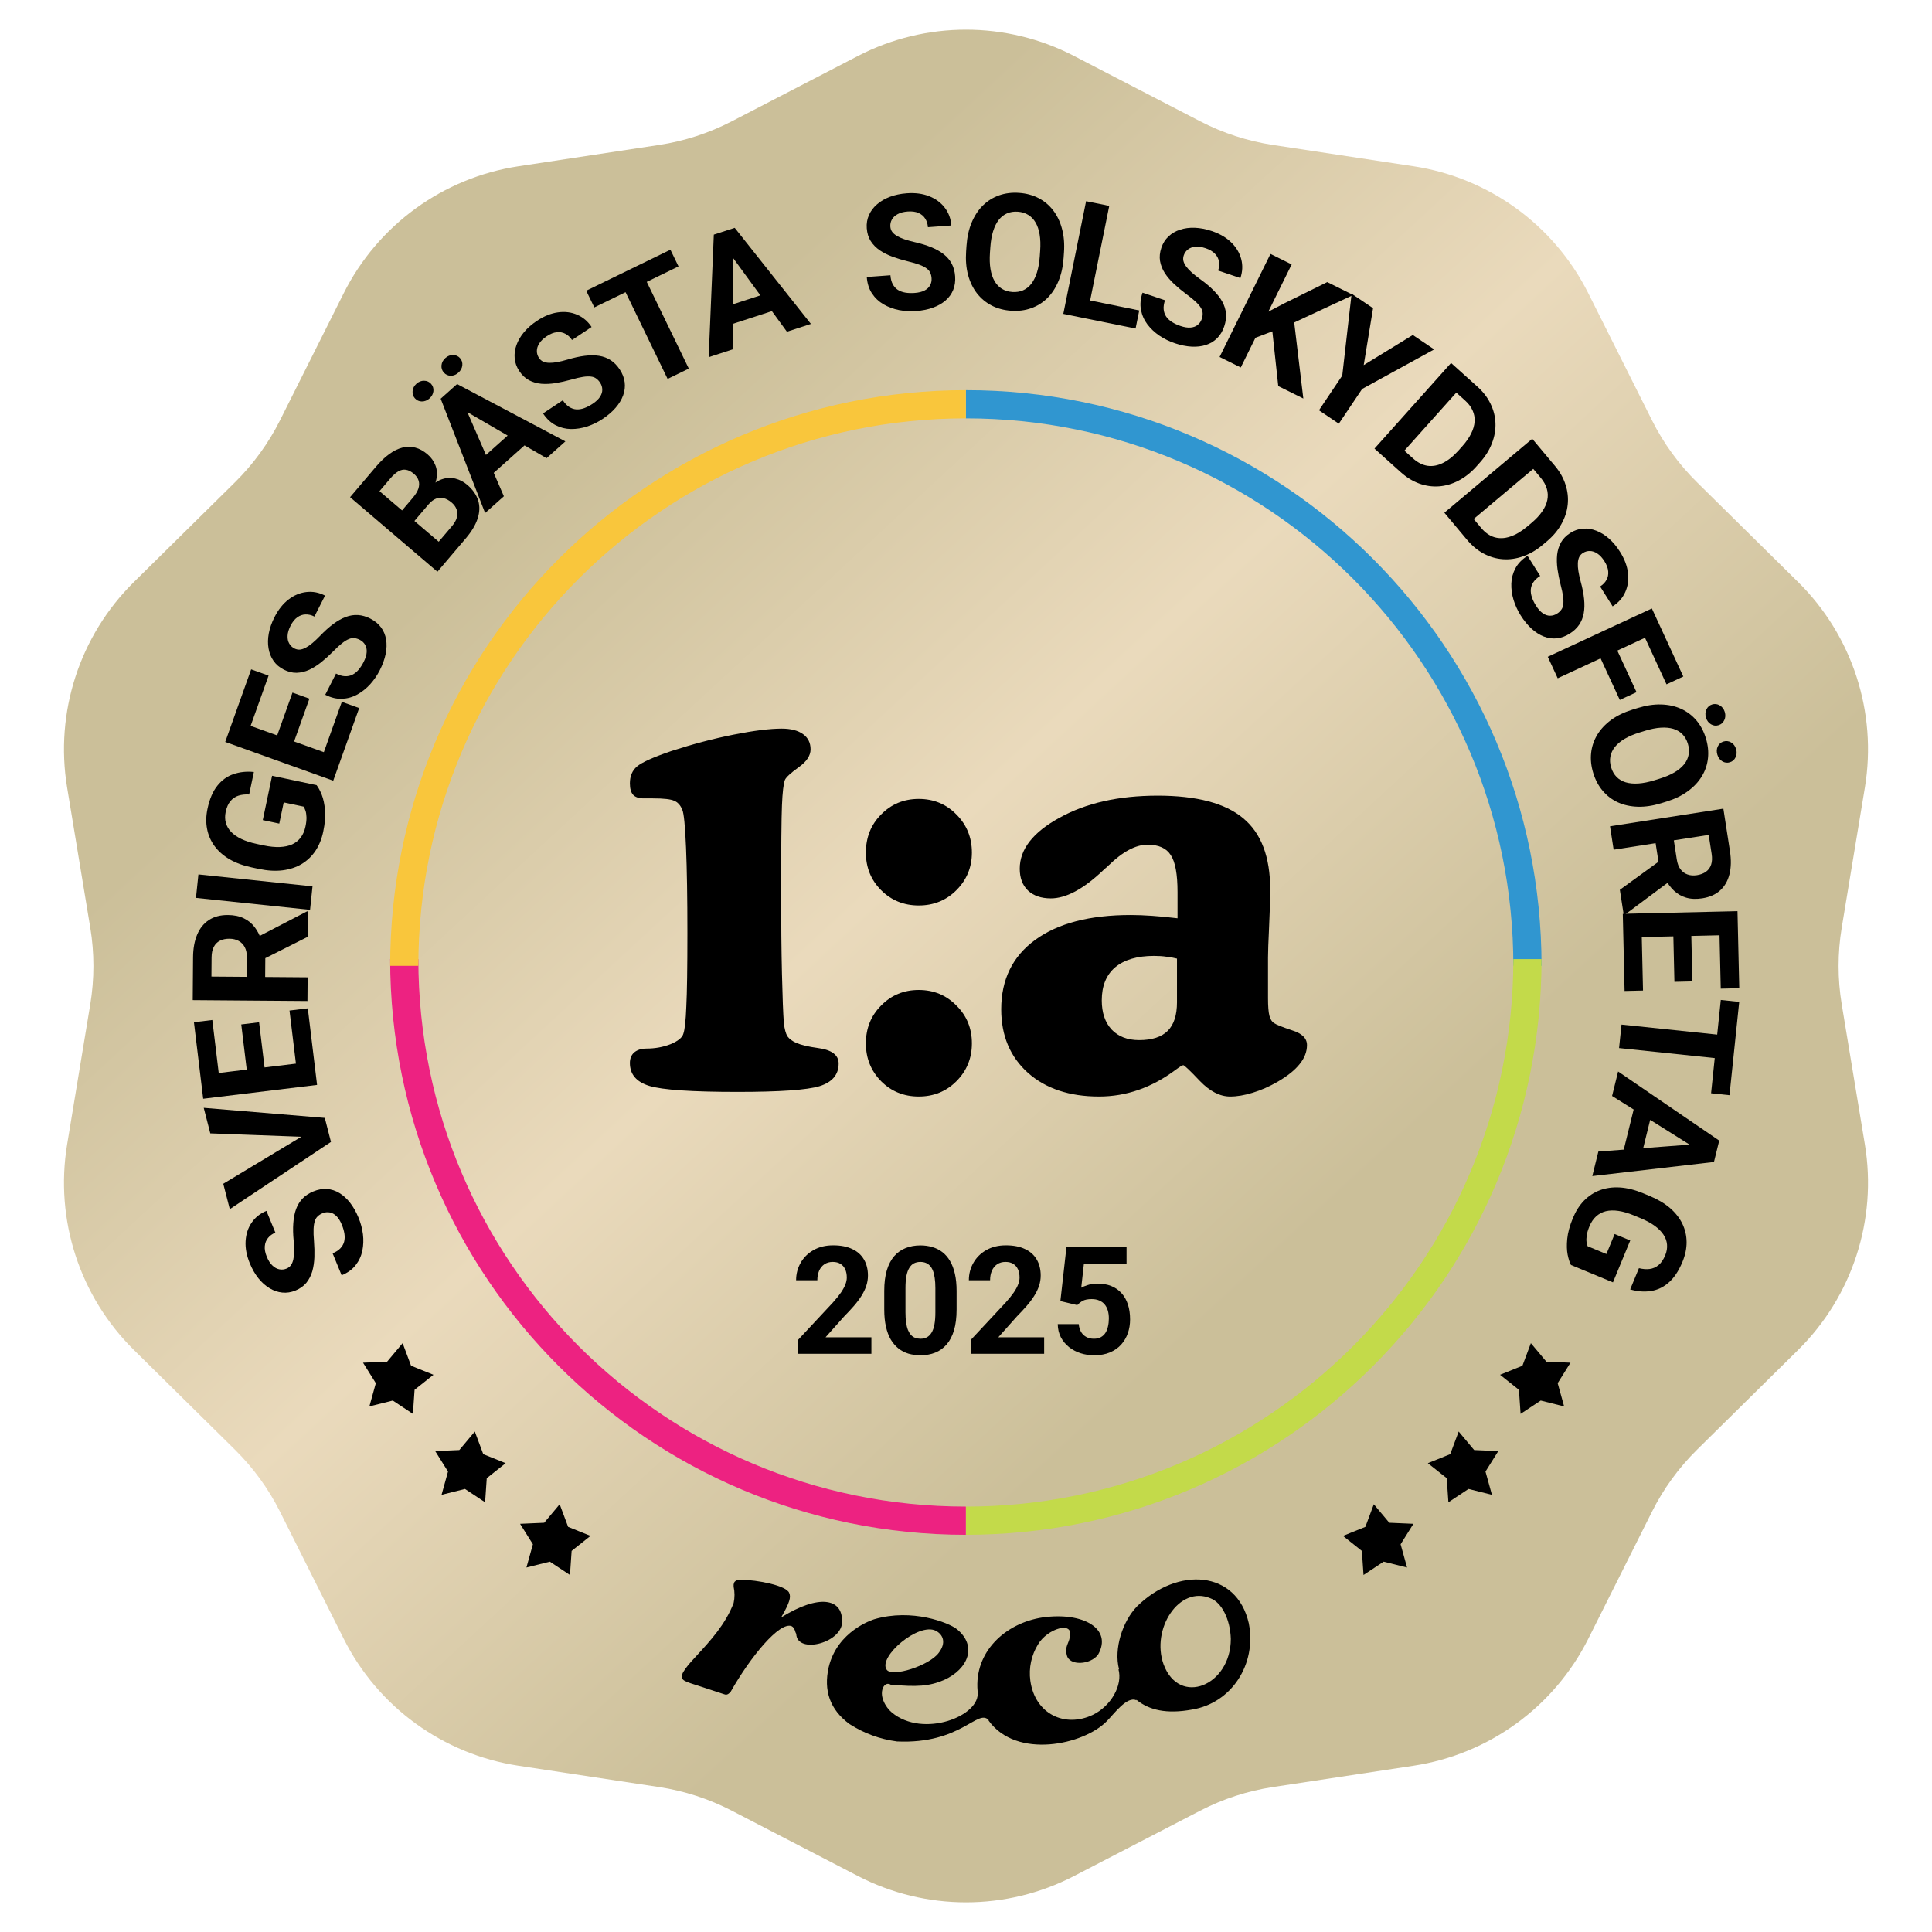 <svg width="411" height="411" viewBox="0 0 411 411" fill="none" xmlns="http://www.w3.org/2000/svg">
<path d="M182.504 11.911C196.925 4.441 214.075 4.441 228.496 11.911L255.317 25.803C260.175 28.319 265.412 30.02 270.821 30.84L300.685 35.366C316.742 37.8 330.617 47.88 337.893 62.4L351.426 89.404C353.877 94.294 357.114 98.749 361.008 102.592L382.508 123.807C394.068 135.214 399.368 151.525 396.721 167.548L391.797 197.349C390.905 202.747 390.905 208.253 391.797 213.651L396.721 243.452C399.368 259.475 394.068 275.786 382.508 287.193L361.008 308.408C357.114 312.251 353.877 316.706 351.426 321.596L337.893 348.6C330.617 363.119 316.742 373.2 300.685 375.634L270.821 380.16C265.412 380.98 260.175 382.681 255.317 385.197L228.496 399.089C214.075 406.559 196.925 406.559 182.504 399.089L155.683 385.197C150.825 382.681 145.588 380.98 140.179 380.16L110.315 375.634C94.258 373.2 80.383 363.12 73.107 348.6L59.574 321.596C57.123 316.706 53.886 312.251 49.992 308.408L28.492 287.193C16.932 275.786 11.632 259.475 14.28 243.452L19.203 213.651C20.095 208.253 20.095 202.747 19.203 197.349L14.28 167.548C11.632 151.525 16.932 135.214 28.492 123.807L49.992 102.592C53.886 98.749 57.123 94.294 59.574 89.404L73.107 62.4C80.383 47.88 94.258 37.8 110.315 35.366L140.179 30.84C145.588 30.02 150.825 28.319 155.683 25.803L182.504 11.911Z" fill="url(#paint0_linear_457_560)"/>
<path d="M68.614 258.097C68.211 258.264 67.875 258.475 67.606 258.732C67.322 258.982 67.112 259.323 66.975 259.755C66.828 260.191 66.739 260.755 66.709 261.446C66.679 262.137 66.708 263.003 66.798 264.044C66.888 265.205 66.917 266.332 66.882 267.425C66.843 268.507 66.695 269.513 66.437 270.443C66.164 271.367 65.744 272.183 65.176 272.889C64.605 273.586 63.833 274.135 62.862 274.536C61.922 274.924 60.984 275.069 60.049 274.97C59.104 274.876 58.205 274.569 57.35 274.049C56.486 273.534 55.696 272.831 54.979 271.94C54.258 271.038 53.646 269.977 53.144 268.755C52.459 267.087 52.16 265.509 52.249 264.019C52.337 262.529 52.763 261.226 53.525 260.112C54.284 258.987 55.334 258.148 56.678 257.593L58.58 262.222C57.919 262.495 57.398 262.874 57.017 263.358C56.621 263.836 56.394 264.415 56.334 265.094C56.271 265.762 56.411 266.515 56.756 267.354C57.088 268.162 57.489 268.784 57.958 269.22C58.417 269.66 58.908 269.93 59.432 270.028C59.946 270.131 60.456 270.078 60.962 269.869C61.344 269.711 61.652 269.475 61.885 269.161C62.114 268.836 62.285 268.427 62.396 267.933C62.507 267.439 62.566 266.863 62.574 266.205C62.582 265.548 62.548 264.805 62.474 263.976C62.339 262.59 62.313 261.335 62.395 260.211C62.472 259.077 62.67 258.074 62.989 257.204C63.308 256.333 63.769 255.586 64.37 254.962C64.972 254.338 65.737 253.834 66.667 253.45C67.649 253.045 68.606 252.874 69.538 252.937C70.471 253 71.354 253.283 72.19 253.786C73.025 254.289 73.788 254.986 74.48 255.875C75.172 256.764 75.773 257.83 76.284 259.073C76.744 260.191 77.052 261.354 77.21 262.561C77.357 263.772 77.314 264.946 77.081 266.084C76.844 267.212 76.369 268.232 75.656 269.144C74.943 270.056 73.951 270.774 72.68 271.299L70.759 266.624C71.461 266.333 72.01 265.979 72.407 265.561C72.803 265.143 73.07 264.676 73.208 264.159C73.341 263.631 73.363 263.065 73.271 262.461C73.176 261.846 72.992 261.207 72.719 260.545C72.388 259.737 72.001 259.121 71.561 258.697C71.117 258.263 70.642 258.005 70.137 257.923C69.628 257.83 69.12 257.888 68.614 258.097Z" fill="black"/>
<path d="M64.871 241.854L44.738 241.105L43.341 235.672L69.094 237.814L70.015 241.393L64.871 241.854ZM47.496 251.826L64.763 241.431L69.479 239.31L70.408 242.922L48.885 257.227L47.496 251.826Z" fill="black"/>
<path d="M61.588 214.975L65.482 214.502L67.045 227.428L63.151 227.901L61.588 214.975ZM42.62 228.736L66.847 225.793L67.452 230.797L43.225 233.739L42.62 228.736ZM51.325 217.931L55.119 217.47L56.478 228.711L52.685 229.172L51.325 217.931ZM41.257 217.462L45.167 216.987L46.728 229.895L42.817 230.37L41.257 217.462Z" fill="black"/>
<path d="M41 212.759L41.07 203.637C41.085 201.767 41.376 200.162 41.946 198.822C42.515 197.471 43.349 196.436 44.45 195.717C45.551 194.997 46.9 194.643 48.498 194.656C49.805 194.666 50.927 194.899 51.862 195.354C52.786 195.798 53.558 196.425 54.177 197.237C54.786 198.037 55.27 198.975 55.63 200.054L56.456 201.656L56.395 209.585L52.473 209.588L52.518 203.692C52.525 202.807 52.374 202.072 52.066 201.488C51.758 200.903 51.325 200.463 50.769 200.167C50.212 199.86 49.565 199.704 48.828 199.698C48.046 199.692 47.368 199.833 46.796 200.12C46.224 200.406 45.785 200.845 45.479 201.437C45.173 202.028 45.016 202.771 45.009 203.667L44.978 207.75L65.443 207.908L65.404 212.948L41 212.759ZM65.509 199.273L54.589 204.766L54.596 199.441L65.316 193.879L65.551 193.881L65.509 199.273Z" fill="black"/>
<path d="M42.209 186.017L66.481 188.559L65.96 193.555L41.688 191.013L42.209 186.017Z" fill="black"/>
<path d="M57.883 165.03L67.346 167.027C67.716 167.495 68.082 168.173 68.443 169.062C68.794 169.948 69.026 171.045 69.14 172.35C69.254 173.656 69.127 175.181 68.761 176.923C68.437 178.469 67.889 179.824 67.119 180.989C66.338 182.152 65.359 183.09 64.181 183.802C63.006 184.504 61.656 184.952 60.131 185.145C58.595 185.336 56.908 185.237 55.071 184.85L53.579 184.534C51.742 184.147 50.157 183.566 48.823 182.792C47.492 182.008 46.428 181.068 45.63 179.972C44.833 178.877 44.306 177.661 44.05 176.325C43.794 174.989 43.824 173.571 44.139 172.069C44.577 169.987 45.275 168.349 46.234 167.155C47.182 165.959 48.325 165.136 49.664 164.686C50.995 164.223 52.443 164.07 54.008 164.229L53.003 169.013C52.169 168.963 51.415 169.044 50.742 169.257C50.069 169.47 49.497 169.858 49.024 170.422C48.554 170.975 48.214 171.751 48.005 172.748C47.832 173.57 47.847 174.34 48.05 175.058C48.245 175.763 48.618 176.403 49.172 176.977C49.724 177.552 50.453 178.055 51.355 178.485C52.258 178.916 53.339 179.265 54.596 179.53L56.121 179.852C57.368 180.115 58.498 180.228 59.511 180.19C60.512 180.149 61.391 179.963 62.146 179.63C62.892 179.284 63.503 178.795 63.979 178.163C64.454 177.531 64.79 176.749 64.986 175.817C65.149 175.039 65.219 174.379 65.196 173.836C65.176 173.282 65.106 172.827 64.987 172.47C64.859 172.099 64.726 171.808 64.588 171.596L60.356 170.702L59.41 175.207L55.9 174.466L57.883 165.03Z" fill="black"/>
<path d="M72.718 149.303L76.41 150.628L72.03 162.886L68.337 161.56L72.718 149.303ZM49.608 153.088L72.584 161.336L70.888 166.081L47.913 157.833L49.608 153.088ZM62.221 147.337L65.819 148.629L62.01 159.289L58.412 157.997L62.221 147.337ZM53.429 142.396L57.137 143.727L52.763 155.969L49.054 154.638L53.429 142.396Z" fill="black"/>
<path d="M76.54 136.108C76.151 135.91 75.772 135.792 75.403 135.754C75.028 135.701 74.633 135.764 74.217 135.941C73.791 136.113 73.307 136.413 72.764 136.84C72.221 137.267 71.585 137.853 70.855 138.599C70.034 139.425 69.2 140.18 68.35 140.865C67.506 141.54 66.647 142.083 65.775 142.492C64.897 142.886 64.006 143.098 63.102 143.127C62.202 143.145 61.284 142.916 60.348 142.438C59.442 141.976 58.721 141.357 58.187 140.582C57.643 139.802 57.29 138.917 57.127 137.93C56.954 136.937 56.972 135.877 57.179 134.752C57.392 133.616 57.798 132.46 58.396 131.282C59.212 129.675 60.213 128.42 61.399 127.517C62.585 126.614 63.848 126.089 65.188 125.944C66.534 125.788 67.854 126.04 69.148 126.701L66.883 131.162C66.245 130.837 65.619 130.688 65.004 130.713C64.385 130.724 63.798 130.927 63.246 131.324C62.698 131.711 62.219 132.309 61.809 133.117C61.413 133.896 61.203 134.605 61.179 135.246C61.144 135.882 61.26 136.431 61.527 136.894C61.783 137.352 62.156 137.705 62.644 137.954C63.012 138.142 63.392 138.222 63.782 138.195C64.177 138.158 64.597 138.021 65.044 137.784C65.49 137.546 65.965 137.217 66.468 136.794C66.97 136.372 67.511 135.863 68.09 135.266C69.052 134.261 69.985 133.424 70.889 132.754C71.799 132.074 72.687 131.572 73.554 131.248C74.421 130.924 75.286 130.787 76.15 130.838C77.014 130.89 77.895 131.144 78.791 131.601C79.737 132.084 80.49 132.7 81.049 133.451C81.608 134.201 81.97 135.058 82.133 136.02C82.296 136.983 82.266 138.017 82.043 139.123C81.82 140.228 81.405 141.38 80.796 142.577C80.249 143.655 79.57 144.647 78.759 145.553C77.938 146.454 77.02 147.186 76.007 147.75C74.998 148.304 73.917 148.606 72.762 148.658C71.607 148.71 70.417 148.423 69.192 147.798L71.481 143.292C72.158 143.637 72.784 143.825 73.359 143.854C73.933 143.883 74.461 143.782 74.942 143.55C75.429 143.308 75.871 142.955 76.269 142.492C76.672 142.019 77.036 141.464 77.361 140.825C77.756 140.046 77.971 139.351 78.005 138.741C78.045 138.12 77.931 137.591 77.664 137.153C77.403 136.705 77.028 136.357 76.54 136.108Z" fill="black"/>
<path d="M91.097 107.373L87.032 112.157L84.382 109.938L87.794 105.922C88.395 105.215 88.799 104.559 89.004 103.954C89.201 103.342 89.219 102.777 89.059 102.257C88.897 101.722 88.561 101.237 88.05 100.801C87.472 100.307 86.91 100.019 86.364 99.936C85.826 99.844 85.28 99.959 84.727 100.282C84.182 100.595 83.605 101.111 82.996 101.827L80.736 104.487L96.317 117.787L93.056 121.624L74.476 105.765L79.997 99.267C80.917 98.184 81.842 97.303 82.77 96.625C83.706 95.938 84.636 95.474 85.56 95.233C86.484 94.992 87.399 94.986 88.305 95.215C89.203 95.437 90.086 95.918 90.953 96.659C91.719 97.313 92.277 98.09 92.626 98.992C92.983 99.885 93.05 100.876 92.828 101.967C92.614 103.048 92.024 104.2 91.059 105.422L91.097 107.373ZM99.11 114.5L94.295 120.166L92.581 116.12L96.124 111.951C96.696 111.277 97.057 110.636 97.207 110.029C97.347 109.413 97.318 108.844 97.117 108.32C96.917 107.796 96.574 107.326 96.089 106.913C95.545 106.448 94.993 106.139 94.434 105.985C93.882 105.823 93.329 105.851 92.776 106.07C92.214 106.282 91.654 106.717 91.097 107.373L87.956 111.07L85.349 108.8L89.261 104.196L91.045 104.195C91.991 103.047 92.966 102.305 93.97 101.97C94.973 101.62 95.935 101.566 96.859 101.81C97.789 102.045 98.628 102.482 99.377 103.121C100.568 104.138 101.351 105.255 101.726 106.472C102.092 107.682 102.052 108.964 101.605 110.319C101.166 111.665 100.334 113.059 99.11 114.5Z" fill="black"/>
<path d="M98.7 86.001L107.192 105.571L103.198 109.134L93.747 84.82L96.289 82.552L98.7 86.001ZM116.27 97.474L97.849 86.761L94.674 83.993L97.24 81.704L120.276 93.9L116.27 97.474ZM110.005 90.873L112.623 93.822L102.995 102.411L100.376 99.462L110.005 90.873ZM88.267 84.738C87.88 84.303 87.716 83.79 87.775 83.198C87.834 82.591 88.105 82.071 88.589 81.639C89.09 81.192 89.641 80.979 90.241 80.998C90.834 81.009 91.324 81.231 91.71 81.666C92.096 82.102 92.26 82.615 92.202 83.207C92.144 83.798 91.865 84.317 91.364 84.764C90.88 85.196 90.337 85.41 89.736 85.407C89.143 85.396 88.653 85.173 88.267 84.738ZM94.426 79.267C94.032 78.823 93.864 78.306 93.922 77.714C93.98 77.123 94.256 76.607 94.748 76.168C95.241 75.728 95.783 75.514 96.376 75.525C96.978 75.528 97.475 75.752 97.869 76.195C98.255 76.63 98.415 77.147 98.349 77.746C98.283 78.329 98.004 78.841 97.512 79.28C97.019 79.719 96.48 79.938 95.895 79.935C95.302 79.925 94.812 79.702 94.426 79.267Z" fill="black"/>
<path d="M127.66 81.403C127.419 81.038 127.147 80.749 126.844 80.534C126.544 80.303 126.17 80.162 125.72 80.111C125.265 80.05 124.696 80.072 124.014 80.175C123.332 80.279 122.49 80.475 121.488 80.764C120.368 81.078 119.27 81.323 118.194 81.5C117.128 81.671 116.114 81.719 115.154 81.644C114.196 81.555 113.317 81.299 112.516 80.877C111.723 80.449 111.037 79.796 110.457 78.918C109.896 78.069 109.573 77.175 109.489 76.236C109.399 75.289 109.526 74.345 109.87 73.405C110.207 72.455 110.743 71.542 111.477 70.665C112.22 69.782 113.142 68.975 114.241 68.246C115.741 67.25 117.229 66.652 118.705 66.451C120.18 66.251 121.537 66.418 122.775 66.953C124.023 67.482 125.048 68.353 125.85 69.567L121.685 72.331C121.29 71.734 120.819 71.294 120.271 71.013C119.727 70.716 119.117 70.604 118.441 70.677C117.774 70.743 117.064 71.027 116.309 71.528C115.582 72.01 115.051 72.524 114.715 73.07C114.372 73.606 114.203 74.141 114.208 74.676C114.206 75.201 114.356 75.692 114.659 76.15C114.887 76.495 115.178 76.752 115.531 76.921C115.893 77.084 116.326 77.172 116.831 77.186C117.337 77.2 117.912 77.147 118.557 77.028C119.202 76.909 119.923 76.732 120.72 76.499C122.051 76.099 123.274 75.831 124.39 75.694C125.516 75.552 126.535 75.553 127.449 75.699C128.363 75.844 129.183 76.153 129.91 76.624C130.637 77.095 131.278 77.751 131.834 78.591C132.42 79.479 132.772 80.387 132.89 81.316C133.008 82.245 132.901 83.169 132.57 84.087C132.239 85.006 131.705 85.891 130.968 86.743C130.231 87.595 129.303 88.392 128.185 89.134C127.179 89.802 126.1 90.33 124.949 90.718C123.792 91.097 122.634 91.281 121.475 91.271C120.325 91.255 119.235 90.985 118.205 90.46C117.174 89.935 116.28 89.098 115.521 87.95L119.727 85.157C120.147 85.792 120.599 86.264 121.085 86.573C121.57 86.882 122.08 87.055 122.613 87.091C123.155 87.12 123.713 87.032 124.287 86.825C124.87 86.613 125.46 86.309 126.056 85.913C126.783 85.43 127.311 84.932 127.641 84.417C127.981 83.896 128.142 83.38 128.125 82.867C128.117 82.348 127.962 81.86 127.66 81.403Z" fill="black"/>
<path d="M135.866 56.412L146.531 78.413L142.023 80.608L131.358 58.607L135.866 56.412ZM142.62 53.123L144.341 56.674L126.431 65.395L124.709 61.844L142.62 53.123Z" fill="black"/>
<path d="M155.916 52.99L155.847 74.331L150.762 75.985L151.853 49.913L155.09 48.861L155.916 52.99ZM167.406 70.571L154.831 53.343L153.033 49.53L156.301 48.467L172.508 68.912L167.406 70.571ZM164.315 62.004L165.53 65.759L153.27 69.747L152.054 65.992L164.315 62.004Z" fill="black"/>
<path d="M198.175 59.175C198.143 58.739 198.048 58.353 197.889 58.017C197.74 57.668 197.482 57.362 197.115 57.097C196.748 56.821 196.241 56.56 195.596 56.316C194.951 56.071 194.12 55.829 193.106 55.589C191.976 55.313 190.899 54.988 189.875 54.614C188.861 54.24 187.954 53.784 187.153 53.248C186.362 52.7 185.72 52.045 185.227 51.284C184.746 50.522 184.467 49.616 184.39 48.566C184.315 47.55 184.471 46.612 184.856 45.752C185.24 44.882 185.812 44.121 186.571 43.47C187.329 42.808 188.242 42.275 189.311 41.87C190.39 41.465 191.588 41.214 192.903 41.117C194.697 40.986 196.286 41.194 197.671 41.744C199.056 42.293 200.157 43.105 200.976 44.179C201.805 45.252 202.273 46.515 202.379 47.967L197.398 48.333C197.345 47.618 197.149 47.004 196.809 46.49C196.479 45.964 196.002 45.567 195.377 45.298C194.763 45.029 194.005 44.928 193.103 44.994C192.233 45.058 191.519 45.245 190.959 45.556C190.398 45.856 189.989 46.239 189.732 46.708C189.475 47.164 189.366 47.667 189.406 48.214C189.436 48.627 189.564 48.994 189.789 49.314C190.025 49.634 190.36 49.924 190.794 50.184C191.227 50.444 191.755 50.68 192.375 50.893C192.996 51.105 193.711 51.306 194.52 51.493C195.876 51.797 197.073 52.164 198.113 52.593C199.164 53.021 200.052 53.523 200.778 54.098C201.504 54.674 202.068 55.345 202.472 56.113C202.875 56.88 203.114 57.767 203.188 58.772C203.265 59.833 203.129 60.798 202.778 61.666C202.427 62.534 201.882 63.287 201.145 63.926C200.407 64.564 199.509 65.073 198.45 65.455C197.391 65.836 196.193 66.076 194.856 66.174C193.652 66.263 192.454 66.194 191.261 65.967C190.067 65.729 188.967 65.322 187.961 64.744C186.967 64.166 186.148 63.395 185.506 62.432C184.864 61.468 184.493 60.3 184.392 58.926L189.424 58.556C189.48 59.315 189.644 59.949 189.916 60.456C190.189 60.964 190.548 61.364 190.996 61.657C191.454 61.949 191.984 62.146 192.585 62.248C193.198 62.349 193.86 62.373 194.574 62.32C195.443 62.256 196.147 62.081 196.686 61.794C197.237 61.507 197.63 61.135 197.865 60.68C198.112 60.224 198.215 59.722 198.175 59.175Z" fill="black"/>
<path d="M226.342 53.72L226.262 54.877C226.133 56.731 225.767 58.379 225.163 59.818C224.559 61.258 223.764 62.466 222.778 63.441C221.792 64.405 220.645 65.117 219.336 65.576C218.039 66.035 216.621 66.212 215.082 66.104C213.555 65.998 212.175 65.627 210.942 64.991C209.721 64.355 208.683 63.492 207.829 62.399C206.976 61.295 206.344 59.988 205.934 58.478C205.534 56.968 205.399 55.286 205.528 53.431L205.608 52.275C205.738 50.409 206.104 48.762 206.707 47.333C207.311 45.893 208.106 44.685 209.092 43.71C210.09 42.736 211.237 42.018 212.535 41.559C213.844 41.1 215.262 40.924 216.789 41.03C218.327 41.137 219.707 41.509 220.929 42.144C222.162 42.78 223.199 43.649 224.041 44.752C224.894 45.856 225.52 47.162 225.92 48.672C226.331 50.172 226.472 51.854 226.342 53.72ZM221.195 54.523L221.278 53.333C221.368 52.037 221.33 50.89 221.164 49.89C220.998 48.891 220.71 48.04 220.3 47.337C219.889 46.635 219.367 46.093 218.732 45.712C218.098 45.32 217.358 45.095 216.511 45.036C215.664 44.977 214.899 45.097 214.217 45.398C213.548 45.688 212.961 46.152 212.457 46.791C211.965 47.43 211.568 48.233 211.265 49.2C210.963 50.167 210.767 51.298 210.677 52.594L210.594 53.784C210.505 55.069 210.543 56.217 210.708 57.228C210.874 58.227 211.162 59.084 211.572 59.797C211.982 60.499 212.504 61.047 213.138 61.439C213.772 61.831 214.512 62.057 215.359 62.116C216.206 62.175 216.971 62.054 217.653 61.754C218.334 61.453 218.921 60.983 219.414 60.344C219.907 59.693 220.305 58.885 220.607 57.918C220.91 56.94 221.106 55.808 221.195 54.523Z" fill="black"/>
<path d="M242.355 66.043L241.576 69.896L229.535 67.45L230.314 63.597L242.355 66.043ZM235.975 43.8L231.128 67.774L226.2 66.773L231.047 42.8L235.975 43.8Z" fill="black"/>
<path d="M255.66 67.849C255.8 67.435 255.861 67.042 255.845 66.67C255.842 66.291 255.723 65.908 255.488 65.521C255.256 65.124 254.89 64.687 254.39 64.21C253.89 63.734 253.218 63.188 252.376 62.573C251.442 61.879 250.575 61.16 249.775 60.418C248.986 59.678 248.326 58.906 247.796 58.1C247.279 57.287 246.941 56.434 246.781 55.541C246.632 54.652 246.726 53.708 247.061 52.71C247.386 51.745 247.892 50.941 248.58 50.298C249.271 49.645 250.092 49.167 251.044 48.862C251.999 48.546 253.047 48.41 254.189 48.453C255.34 48.499 256.541 48.733 257.791 49.155C259.495 49.731 260.88 50.542 261.943 51.587C263.007 52.632 263.708 53.808 264.046 55.116C264.395 56.428 264.338 57.773 263.874 59.153L259.14 57.554C259.369 56.875 259.426 56.232 259.311 55.626C259.211 55.013 258.925 54.461 258.453 53.971C257.992 53.484 257.332 53.096 256.474 52.806C255.648 52.527 254.917 52.422 254.281 52.49C253.648 52.548 253.123 52.743 252.705 53.075C252.29 53.396 251.996 53.816 251.821 54.336C251.689 54.729 251.664 55.117 251.748 55.499C251.842 55.886 252.039 56.283 252.337 56.691C252.636 57.1 253.031 57.523 253.521 57.96C254.01 58.397 254.592 58.86 255.265 59.347C256.397 60.155 257.359 60.959 258.151 61.758C258.954 62.561 259.578 63.369 260.024 64.182C260.47 64.994 260.731 65.833 260.806 66.697C260.881 67.562 260.757 68.472 260.436 69.427C260.097 70.435 259.598 71.271 258.938 71.934C258.279 72.598 257.486 73.081 256.559 73.382C255.632 73.683 254.607 73.804 253.483 73.743C252.36 73.683 251.163 73.438 249.892 73.009C248.748 72.623 247.671 72.093 246.659 71.42C245.65 70.737 244.795 69.933 244.091 69.01C243.398 68.09 242.942 67.062 242.723 65.924C242.504 64.787 242.615 63.565 243.054 62.26L247.834 63.875C247.592 64.597 247.498 65.244 247.552 65.818C247.607 66.392 247.784 66.901 248.082 67.345C248.392 67.792 248.804 68.18 249.319 68.507C249.844 68.838 250.446 69.118 251.123 69.347C251.949 69.626 252.666 69.739 253.274 69.684C253.893 69.633 254.399 69.443 254.792 69.115C255.196 68.791 255.486 68.369 255.66 67.849Z" fill="black"/>
<path d="M274.78 56.255L263.952 78.177L259.445 75.941L270.273 54.019L274.78 56.255ZM287.878 62.755L273.864 69.279L266.2 72.187L267.5 67.509L273.171 64.549L282.35 60.012L287.878 62.755ZM271.928 82.135L270.489 68.804L275.207 67.659L277.261 84.781L271.928 82.135Z" fill="black"/>
<path d="M292.095 65.564L290.108 77.671L300.549 71.267L305.097 74.334L289.77 82.748L284.811 90.135L280.583 87.284L285.543 79.897L287.533 62.488L292.095 65.564Z" fill="black"/>
<path d="M297.977 100.445L294.021 96.89L296.664 93.986L300.595 97.518C301.577 98.4 302.603 98.923 303.672 99.087C304.749 99.242 305.842 99.044 306.951 98.491C308.069 97.946 309.172 97.065 310.261 95.847L311.056 94.959C311.891 94.025 312.526 93.114 312.96 92.226C313.403 91.345 313.649 90.491 313.699 89.663C313.749 88.836 313.604 88.051 313.262 87.308C312.929 86.557 312.4 85.856 311.676 85.206L307.608 81.55L310.237 78.61L314.306 82.266C315.52 83.358 316.445 84.564 317.078 85.886C317.728 87.206 318.08 88.583 318.134 90.016C318.188 91.448 317.938 92.878 317.382 94.304C316.843 95.729 315.991 97.093 314.827 98.394L314.055 99.257C312.899 100.549 311.64 101.546 310.277 102.247C308.923 102.956 307.533 103.361 306.106 103.463C304.695 103.564 303.291 103.363 301.895 102.86C300.515 102.357 299.209 101.552 297.977 100.445ZM312.433 80.584L296.143 98.797L292.399 95.432L308.689 77.219L312.433 80.584Z" fill="black"/>
<path d="M312.079 114.822L308.663 110.742L311.689 108.241L315.083 112.295C315.931 113.307 316.872 113.97 317.908 114.283C318.952 114.59 320.062 114.548 321.238 114.158C322.421 113.777 323.638 113.061 324.888 112.01L325.799 111.243C326.758 110.436 327.515 109.624 328.07 108.807C328.632 107.997 328.997 107.187 329.163 106.374C329.329 105.562 329.295 104.764 329.062 103.981C328.838 103.19 328.413 102.421 327.788 101.675L324.276 97.479L327.293 94.942L330.806 99.137C331.854 100.39 332.599 101.715 333.04 103.113C333.497 104.512 333.652 105.925 333.503 107.351C333.355 108.777 332.906 110.157 332.155 111.49C331.419 112.825 330.384 114.054 329.049 115.177L328.163 115.922C326.836 117.038 325.449 117.846 324.001 118.347C322.561 118.857 321.127 119.061 319.701 118.96C318.289 118.86 316.928 118.463 315.617 117.767C314.321 117.073 313.142 116.091 312.079 114.822ZM329.189 97.207L310.495 112.93L307.262 109.069L325.957 93.346L329.189 97.207Z" fill="black"/>
<path d="M331.217 130.548C331.585 130.315 331.88 130.049 332.102 129.75C332.338 129.455 332.487 129.083 332.548 128.634C332.618 128.179 332.609 127.608 332.521 126.922C332.433 126.236 332.255 125.388 331.989 124.378C331.701 123.249 331.481 122.144 331.328 121.062C331.181 119.989 331.155 118.972 331.251 118.011C331.361 117.054 331.636 116.178 332.074 115.385C332.518 114.6 333.185 113.927 334.073 113.365C334.933 112.821 335.832 112.518 336.77 112.454C337.717 112.385 338.656 112.533 339.586 112.898C340.526 113.257 341.425 113.814 342.283 114.569C343.148 115.333 343.932 116.274 344.636 117.392C345.596 118.916 346.16 120.421 346.327 121.904C346.495 123.387 346.298 124.743 345.737 125.972C345.183 127.21 344.291 128.218 343.062 128.995L340.397 124.761C341.001 124.379 341.45 123.916 341.743 123.374C342.051 122.834 342.176 122.225 342.118 121.547C342.067 120.877 341.8 120.159 341.316 119.392C340.851 118.653 340.35 118.109 339.813 117.76C339.286 117.405 338.756 117.224 338.223 117.217C337.699 117.204 337.206 117.344 336.743 117.636C336.393 117.858 336.13 118.143 335.954 118.493C335.784 118.852 335.686 119.285 335.661 119.791C335.636 120.296 335.676 120.874 335.781 121.523C335.885 122.172 336.045 122.898 336.261 123.702C336.631 125.044 336.871 126.276 336.983 127.398C337.1 128.529 337.076 129.55 336.911 130.463C336.745 131.375 336.42 132.191 335.934 132.909C335.448 133.627 334.779 134.255 333.929 134.793C333.031 135.36 332.117 135.693 331.188 135.791C330.259 135.889 329.34 135.762 328.431 135.41C327.522 135.058 326.651 134.503 325.817 133.746C324.983 132.988 324.209 132.041 323.493 130.905C322.849 129.882 322.346 128.789 321.984 127.628C321.632 126.46 321.474 125.295 321.509 124.134C321.55 122.982 321.844 121.896 322.39 120.875C322.936 119.854 323.791 118.976 324.953 118.24L327.646 122.517C327.003 122.923 326.522 123.366 326.204 123.846C325.885 124.326 325.702 124.833 325.654 125.366C325.613 125.909 325.689 126.47 325.882 127.049C326.081 127.639 326.371 128.236 326.753 128.842C327.218 129.581 327.704 130.122 328.21 130.464C328.722 130.815 329.234 130.988 329.746 130.982C330.263 130.986 330.754 130.841 331.217 130.548Z" fill="black"/>
<path d="M353.518 134.013L331.373 144.292L329.26 139.718L351.405 129.44L353.518 134.013ZM348.143 147.246L344.584 148.898L339.921 138.806L343.48 137.154L348.143 147.246ZM358.096 143.922L354.522 145.581L349.366 134.422L352.94 132.763L358.096 143.922Z" fill="black"/>
<path d="M354.516 170.526L353.411 170.867C351.638 171.414 349.973 171.664 348.415 171.618C346.858 171.571 345.447 171.262 344.184 170.691C342.932 170.116 341.857 169.3 340.959 168.241C340.064 167.193 339.39 165.93 338.936 164.453C338.485 162.987 338.334 161.563 338.483 160.181C338.634 158.81 339.065 157.529 339.775 156.337C340.495 155.142 341.484 154.081 342.743 153.153C344.004 152.237 345.522 151.505 347.294 150.957L348.4 150.616C350.183 150.066 351.848 149.816 353.395 149.865C354.953 149.912 356.363 150.221 357.626 150.792C358.892 151.374 359.973 152.189 360.868 153.237C361.766 154.296 362.44 155.558 362.891 157.025C363.345 158.502 363.496 159.926 363.344 161.297C363.195 162.679 362.76 163.962 362.036 165.146C361.316 166.341 360.325 167.397 359.063 168.314C357.815 169.238 356.3 169.975 354.516 170.526ZM351.916 166.002L353.054 165.651C354.292 165.268 355.347 164.82 356.218 164.305C357.089 163.79 357.777 163.214 358.283 162.578C358.789 161.941 359.105 161.258 359.231 160.527C359.368 159.794 359.312 159.02 359.062 158.206C358.812 157.393 358.425 156.722 357.9 156.192C357.388 155.67 356.745 155.289 355.97 155.048C355.197 154.817 354.307 154.735 353.298 154.8C352.289 154.865 351.165 155.089 349.926 155.471L348.789 155.822C347.561 156.201 346.506 156.65 345.625 157.168C344.754 157.683 344.06 158.26 343.544 158.9C343.038 159.537 342.716 160.222 342.579 160.956C342.442 161.689 342.499 162.463 342.748 163.277C342.998 164.09 343.386 164.761 343.911 165.291C344.436 165.82 345.085 166.2 345.857 166.43C346.64 166.658 347.536 166.738 348.545 166.673C349.564 166.605 350.688 166.381 351.916 166.002ZM364.232 149.861C364.788 149.689 365.322 149.753 365.834 150.052C366.361 150.358 366.72 150.821 366.911 151.442C367.108 152.085 367.073 152.675 366.806 153.215C366.55 153.751 366.144 154.105 365.589 154.276C365.034 154.447 364.5 154.384 363.987 154.085C363.474 153.786 363.119 153.316 362.922 152.673C362.731 152.053 362.762 151.469 363.015 150.922C363.271 150.386 363.677 150.032 364.232 149.861ZM366.638 157.749C367.204 157.574 367.744 157.636 368.256 157.935C368.769 158.234 369.123 158.699 369.317 159.331C369.511 159.962 369.479 160.546 369.223 161.082C368.97 161.629 368.561 161.99 367.995 162.164C367.44 162.336 366.904 162.267 366.388 161.957C365.886 161.655 365.538 161.188 365.344 160.557C365.15 159.925 365.176 159.343 365.421 158.81C365.677 158.274 366.083 157.92 366.638 157.749Z" fill="black"/>
<path d="M366.619 172.028L368.015 181.042C368.301 182.89 368.271 184.521 367.925 185.935C367.58 187.36 366.923 188.517 365.952 189.405C364.981 190.292 363.706 190.859 362.127 191.105C360.835 191.306 359.691 191.257 358.695 190.959C357.712 190.67 356.849 190.175 356.108 189.474C355.379 188.783 354.75 187.934 354.221 186.929L353.148 185.48L351.935 177.645L355.805 177.009L356.708 182.835C356.843 183.71 357.11 184.411 357.508 184.938C357.907 185.465 358.404 185.83 359.001 186.032C359.599 186.245 360.263 186.295 360.992 186.181C361.765 186.061 362.41 185.813 362.929 185.438C363.447 185.062 363.81 184.558 364.018 183.925C364.225 183.292 364.26 182.533 364.123 181.648L363.498 177.614L343.275 180.76L342.503 175.78L366.619 172.028ZM344.596 189.293L354.492 182.109L355.34 187.367L345.654 194.586L345.422 194.622L344.596 189.293Z" fill="black"/>
<path d="M349.523 210.721L345.602 210.812L345.301 197.796L349.223 197.705L349.523 210.721ZM369.738 198.875L345.339 199.442L345.223 194.403L369.621 193.837L369.738 198.875ZM360.024 208.78L356.204 208.869L355.942 197.549L359.763 197.46L360.024 208.78ZM370 210.229L366.062 210.32L365.762 197.321L369.7 197.229L370 210.229Z" fill="black"/>
<path d="M368.701 225.498L344.429 222.957L344.949 217.961L369.222 220.502L368.701 225.498ZM367.921 232.983L364.004 232.573L366.072 212.723L369.989 213.133L367.921 232.983Z" fill="black"/>
<path d="M360.987 244.473L342.942 233.146L344.226 227.944L365.739 242.64L364.922 245.95L360.987 244.473ZM340.024 244.97L361.261 243.364L365.441 243.846L364.616 247.19L338.736 250.189L340.024 244.97ZM348.916 246.862L345.092 245.915L348.187 233.373L352.01 234.321L348.916 246.862Z" fill="black"/>
<path d="M343.131 272.802L334.192 269.1C333.914 268.573 333.679 267.839 333.486 266.899C333.303 265.963 333.276 264.842 333.403 263.538C333.529 262.233 333.932 260.758 334.611 259.112C335.212 257.652 335.998 256.421 336.968 255.417C337.949 254.417 339.083 253.675 340.371 253.19C341.654 252.716 343.063 252.524 344.598 252.614C346.143 252.709 347.783 253.116 349.518 253.834L350.928 254.418C352.663 255.136 354.115 255.998 355.284 257.004C356.449 258.02 357.324 259.139 357.908 260.363C358.491 261.586 358.787 262.878 358.794 264.238C358.802 265.599 358.513 266.988 357.929 268.406C357.118 270.373 356.132 271.855 354.971 272.852C353.82 273.854 352.546 274.453 351.147 274.65C349.754 274.86 348.303 274.744 346.793 274.301L348.656 269.782C349.467 269.985 350.223 270.043 350.923 269.958C351.623 269.872 352.257 269.596 352.825 269.128C353.388 268.67 353.864 267.971 354.252 267.029C354.573 266.252 354.698 265.493 354.63 264.749C354.568 264.021 354.317 263.323 353.879 262.657C353.44 261.99 352.816 261.362 352.007 260.773C351.199 260.183 350.2 259.643 349.013 259.151L347.572 258.554C346.395 258.067 345.305 257.748 344.302 257.6C343.31 257.455 342.412 257.477 341.609 257.666C340.812 257.869 340.122 258.238 339.539 258.772C338.956 259.306 338.483 260.013 338.12 260.893C337.817 261.628 337.627 262.264 337.551 262.802C337.47 263.35 337.455 263.81 337.507 264.183C337.565 264.571 337.642 264.882 337.739 265.116L341.736 266.771L343.49 262.517L346.805 263.89L343.131 272.802Z" fill="black"/>
<path d="M324.938 205.47C324.938 139.488 271.45 86 205.469 86" stroke="#3096D0" stroke-width="6"/>
<path d="M205.47 323.5C271.451 323.5 324.939 270.012 324.939 204.03" stroke="#C3DA4A" stroke-width="6"/>
<path d="M85.999 204.03C85.999 270.012 139.487 323.5 205.469 323.5" stroke="#ED2281" stroke-width="6"/>
<path d="M205.47 86C139.488 86 86 139.488 86 205.47" stroke="#F9C63C" stroke-width="6"/>
<path d="M185.375 284.484V288H169.812V285L177.172 277.109C177.911 276.286 178.495 275.562 178.922 274.938C179.349 274.302 179.656 273.734 179.844 273.234C180.042 272.724 180.141 272.24 180.141 271.781C180.141 271.094 180.026 270.505 179.797 270.016C179.568 269.516 179.229 269.13 178.781 268.859C178.344 268.589 177.802 268.453 177.156 268.453C176.469 268.453 175.875 268.62 175.375 268.953C174.885 269.286 174.51 269.75 174.25 270.344C174 270.938 173.875 271.609 173.875 272.359H169.359C169.359 271.005 169.682 269.766 170.328 268.641C170.974 267.505 171.885 266.604 173.062 265.938C174.24 265.26 175.635 264.922 177.25 264.922C178.844 264.922 180.188 265.182 181.281 265.703C182.385 266.214 183.219 266.953 183.781 267.922C184.354 268.88 184.641 270.026 184.641 271.359C184.641 272.109 184.521 272.844 184.281 273.562C184.042 274.271 183.698 274.979 183.25 275.688C182.812 276.385 182.281 277.094 181.656 277.812C181.031 278.531 180.339 279.276 179.578 280.047L175.625 284.484H185.375ZM203.5 274.625V278.562C203.5 280.271 203.318 281.745 202.953 282.984C202.589 284.214 202.062 285.224 201.375 286.016C200.698 286.797 199.891 287.375 198.953 287.75C198.016 288.125 196.974 288.312 195.828 288.312C194.911 288.312 194.057 288.198 193.266 287.969C192.474 287.729 191.76 287.359 191.125 286.859C190.5 286.359 189.958 285.729 189.5 284.969C189.052 284.198 188.708 283.281 188.469 282.219C188.229 281.156 188.109 279.938 188.109 278.562V274.625C188.109 272.917 188.292 271.453 188.656 270.234C189.031 269.005 189.557 268 190.234 267.219C190.922 266.438 191.734 265.865 192.672 265.5C193.609 265.125 194.651 264.938 195.797 264.938C196.714 264.938 197.562 265.057 198.344 265.297C199.135 265.526 199.849 265.885 200.484 266.375C201.12 266.865 201.661 267.495 202.109 268.266C202.557 269.026 202.901 269.938 203.141 271C203.38 272.052 203.5 273.26 203.5 274.625ZM198.984 279.156V274.016C198.984 273.193 198.938 272.474 198.844 271.859C198.76 271.245 198.63 270.724 198.453 270.297C198.276 269.859 198.057 269.505 197.797 269.234C197.536 268.964 197.24 268.766 196.906 268.641C196.573 268.516 196.203 268.453 195.797 268.453C195.286 268.453 194.833 268.552 194.438 268.75C194.052 268.948 193.724 269.266 193.453 269.703C193.182 270.13 192.974 270.703 192.828 271.422C192.693 272.13 192.625 272.995 192.625 274.016V279.156C192.625 279.979 192.667 280.703 192.75 281.328C192.844 281.953 192.979 282.49 193.156 282.938C193.344 283.375 193.562 283.734 193.812 284.016C194.073 284.286 194.37 284.484 194.703 284.609C195.047 284.734 195.422 284.797 195.828 284.797C196.328 284.797 196.771 284.698 197.156 284.5C197.552 284.292 197.885 283.969 198.156 283.531C198.438 283.083 198.646 282.5 198.781 281.781C198.917 281.062 198.984 280.188 198.984 279.156ZM222.125 284.484V288H206.562V285L213.922 277.109C214.661 276.286 215.245 275.562 215.672 274.938C216.099 274.302 216.406 273.734 216.594 273.234C216.792 272.724 216.891 272.24 216.891 271.781C216.891 271.094 216.776 270.505 216.547 270.016C216.318 269.516 215.979 269.13 215.531 268.859C215.094 268.589 214.552 268.453 213.906 268.453C213.219 268.453 212.625 268.62 212.125 268.953C211.635 269.286 211.26 269.75 211 270.344C210.75 270.938 210.625 271.609 210.625 272.359H206.109C206.109 271.005 206.432 269.766 207.078 268.641C207.724 267.505 208.635 266.604 209.812 265.938C210.99 265.26 212.385 264.922 214 264.922C215.594 264.922 216.938 265.182 218.031 265.703C219.135 266.214 219.969 266.953 220.531 267.922C221.104 268.88 221.391 270.026 221.391 271.359C221.391 272.109 221.271 272.844 221.031 273.562C220.792 274.271 220.448 274.979 220 275.688C219.562 276.385 219.031 277.094 218.406 277.812C217.781 278.531 217.089 279.276 216.328 280.047L212.375 284.484H222.125ZM229.172 277.641L225.578 276.781L226.875 265.25H239.656V268.891H230.578L230.016 273.938C230.318 273.76 230.776 273.573 231.391 273.375C232.005 273.167 232.693 273.062 233.453 273.062C234.557 273.062 235.536 273.234 236.391 273.578C237.245 273.922 237.969 274.422 238.562 275.078C239.167 275.734 239.625 276.536 239.938 277.484C240.25 278.432 240.406 279.505 240.406 280.703C240.406 281.714 240.25 282.677 239.938 283.594C239.625 284.5 239.151 285.312 238.516 286.031C237.88 286.74 237.083 287.297 236.125 287.703C235.167 288.109 234.031 288.312 232.719 288.312C231.74 288.312 230.792 288.167 229.875 287.875C228.969 287.583 228.151 287.151 227.422 286.578C226.703 286.005 226.125 285.312 225.688 284.5C225.26 283.677 225.036 282.74 225.016 281.688H229.484C229.547 282.333 229.714 282.891 229.984 283.359C230.266 283.818 230.635 284.172 231.094 284.422C231.552 284.672 232.089 284.797 232.703 284.797C233.276 284.797 233.766 284.688 234.172 284.469C234.578 284.25 234.906 283.948 235.156 283.562C235.406 283.167 235.589 282.708 235.703 282.188C235.828 281.656 235.891 281.083 235.891 280.469C235.891 279.854 235.818 279.297 235.672 278.797C235.526 278.297 235.302 277.865 235 277.5C234.698 277.135 234.312 276.854 233.844 276.656C233.385 276.458 232.849 276.359 232.234 276.359C231.401 276.359 230.755 276.49 230.297 276.75C229.849 277.01 229.474 277.307 229.172 277.641Z" fill="black"/>
<path d="M179.121 344.702C179.121 340.141 174.313 339.031 166.177 344.085C168.027 340.88 168.273 339.771 167.903 338.908C167.41 337.305 161 336.073 157.672 336.073C156.809 336.073 155.946 336.196 156.069 337.552C156.316 338.661 156.316 339.894 156.069 341.004C154.344 345.565 151.015 349.139 148.303 352.098C146.454 354.07 144.605 356.166 145.098 357.029C145.591 357.891 146.578 357.891 153.851 360.357C154.467 360.603 154.837 360.603 155.453 359.864C159.644 352.468 165.808 344.948 168.396 345.934C169.136 346.304 169.136 347.29 169.383 347.537C169.506 352.098 179.614 349.386 179.121 344.702ZM241.865 341.743C238.783 344.948 236.934 350.742 238.044 355.056V355.18L237.92 355.056C238.907 358.508 236.318 362.946 232.497 364.795C226.58 367.63 220.17 364.671 219.183 357.522C218.814 354.81 219.43 352.098 220.786 349.879C222.758 346.427 228.552 344.702 227.566 348.276C227.442 349.509 226.456 350.249 226.949 352.098C227.442 354.44 232.003 354.193 233.606 351.975C236.688 346.551 230.524 342.853 221.772 344.085C213.76 345.318 207.226 351.481 207.966 359.74V359.864C208.705 365.041 196.379 369.849 189.722 364.301C188.366 363.192 186.887 360.603 187.996 358.754C188.366 358.261 188.859 358.015 189.475 358.385C195.023 358.878 197.611 358.754 200.816 357.398C205.994 355.056 207.966 350.125 203.528 346.551C201.802 345.195 194.036 342.113 186.024 344.455C185.654 344.578 178.135 346.92 176.286 354.686C175.176 359.617 176.532 363.685 180.723 366.767C183.805 368.739 187.133 369.972 190.831 370.465C204.391 371.081 207.966 363.439 210.308 365.904V366.027C216.225 374.286 230.524 371.205 235.455 366.151C236.934 364.671 239.769 360.727 241.742 361.713V361.59C244.454 363.808 248.152 364.671 253.576 363.685C261.958 362.329 267.382 354.07 265.656 345.318C263.067 333.977 250.494 333.238 241.865 341.743ZM199.09 346.92C200.693 347.783 201.309 349.509 199.707 351.605C197.735 354.317 189.722 356.905 188.613 355.18C186.764 352.468 195.392 345.071 199.09 346.92ZM261.835 348.646C261.835 358.631 250.864 363.069 247.535 354.07C244.823 346.551 250.864 337.182 257.52 340.017C259.862 340.88 261.711 344.455 261.835 348.646Z" fill="black"/>
<path d="M332.741 299.192L327.76 297.945L323.48 300.779L323.126 295.658L319.108 292.462L323.87 290.543L325.667 285.734L328.963 289.67L334.093 289.893L331.368 294.245L332.741 299.192Z" fill="black"/>
<path d="M317.383 317.995L312.403 316.748L308.122 319.582L307.769 314.46L303.75 311.265L308.512 309.346L310.31 304.537L313.606 308.473L318.735 308.696L316.01 313.048L317.383 317.995Z" fill="black"/>
<path d="M299.329 333.463L294.348 332.217L290.067 335.051L289.714 329.929L285.696 326.734L290.458 324.815L292.255 320.006L295.551 323.942L300.681 324.165L297.956 328.516L299.329 333.463Z" fill="black"/>
<path d="M78.58 299.192L83.56 297.945L87.841 300.779L88.194 295.658L92.213 292.462L87.451 290.543L85.653 285.734L82.357 289.67L77.228 289.893L79.952 294.245L78.58 299.192Z" fill="black"/>
<path d="M93.935 317.995L98.915 316.748L103.196 319.582L103.549 314.46L107.568 311.265L102.806 309.346L101.009 304.537L97.712 308.473L92.583 308.696L95.308 313.048L93.935 317.995Z" fill="black"/>
<path d="M111.99 333.463L116.97 332.217L121.251 335.051L121.604 329.929L125.623 326.734L120.861 324.815L119.063 320.006L115.767 323.942L110.638 324.165L113.363 328.516L111.99 333.463Z" fill="black"/>
<path d="M146.233 198.481C146.233 191.021 146.136 184.973 145.943 180.335C145.749 175.658 145.479 172.953 145.131 172.218C144.745 171.291 144.184 170.672 143.45 170.363C142.715 170.015 141.189 169.841 138.87 169.841H136.957C135.913 169.841 135.159 169.59 134.696 169.088C134.232 168.585 134 167.774 134 166.653C134 165.107 134.502 163.909 135.507 163.058C136.551 162.169 139.005 161.068 142.87 159.754C147.392 158.285 151.798 157.126 156.088 156.275C160.378 155.425 163.779 155 166.292 155C168.224 155 169.731 155.386 170.814 156.159C171.896 156.932 172.437 158.015 172.437 159.406C172.437 160.759 171.587 162.034 169.886 163.232C168.224 164.43 167.258 165.319 166.987 165.899C166.678 166.711 166.465 168.508 166.35 171.291C166.234 174.035 166.176 180.393 166.176 190.364C166.176 196.587 166.234 202.191 166.35 207.177C166.465 212.162 166.601 215.66 166.755 217.67C166.91 218.945 167.161 219.873 167.509 220.453C167.896 220.994 168.514 221.458 169.364 221.844C170.446 222.308 171.992 222.675 174.002 222.946C176.939 223.332 178.408 224.434 178.408 226.25C178.408 228.608 177.055 230.212 174.35 231.062C171.683 231.874 165.866 232.279 156.9 232.279C147.16 232.279 140.899 231.854 138.116 231.004C135.372 230.154 134 228.53 134 226.134C134 225.168 134.309 224.414 134.928 223.873C135.585 223.332 136.454 223.062 137.536 223.062C139.353 223.062 141.054 222.752 142.638 222.134C144.223 221.477 145.131 220.743 145.363 219.931C145.672 219.081 145.885 217.148 146.001 214.134C146.155 211.119 146.233 205.901 146.233 198.481Z" fill="black"/>
<path d="M184.203 181.378C184.203 178.132 185.285 175.426 187.45 173.262C189.614 171.059 192.281 169.957 195.45 169.957C198.619 169.957 201.286 171.059 203.451 173.262C205.654 175.465 206.755 178.17 206.755 181.378C206.755 184.509 205.654 187.176 203.451 189.379C201.286 191.543 198.619 192.625 195.45 192.625C192.281 192.625 189.614 191.543 187.45 189.379C185.285 187.214 184.203 184.547 184.203 181.378ZM184.203 221.96C184.203 218.752 185.285 216.066 187.45 213.902C189.614 211.699 192.281 210.597 195.45 210.597C198.619 210.597 201.286 211.699 203.451 213.902C205.654 216.066 206.755 218.752 206.755 221.96C206.755 225.129 205.654 227.815 203.451 230.018C201.286 232.183 198.619 233.265 195.45 233.265C192.281 233.265 189.614 232.183 187.45 230.018C185.285 227.815 184.203 225.129 184.203 221.96Z" fill="black"/>
<path d="M250.5 195.35V189.784C250.5 185.958 250.017 183.33 249.051 181.9C248.123 180.431 246.481 179.697 244.123 179.697C241.611 179.697 238.847 181.166 235.833 184.103C235.562 184.374 235.35 184.567 235.195 184.683C235.04 184.799 234.828 184.992 234.557 185.262C230.422 189.166 226.75 191.118 223.542 191.118C221.494 191.118 219.87 190.557 218.672 189.437C217.513 188.316 216.933 186.77 216.933 184.799C216.933 180.663 219.755 177.049 225.397 173.958C231.04 170.827 237.997 169.262 246.268 169.262C254.578 169.262 260.646 170.866 264.472 174.073C268.298 177.243 270.211 182.286 270.211 189.205C270.211 191.292 270.134 193.939 269.979 197.147C269.825 200.355 269.748 202.539 269.748 203.698V212.336C269.748 214.037 269.844 215.274 270.037 216.047C270.231 216.82 270.578 217.361 271.081 217.67C271.506 217.979 272.762 218.482 274.849 219.177C276.975 219.834 278.038 220.878 278.038 222.308C278.038 223.738 277.516 225.091 276.473 226.366C275.468 227.642 273.902 228.898 271.777 230.134C270.037 231.139 268.279 231.912 266.501 232.453C264.762 232.994 263.158 233.265 261.689 233.265C259.525 233.265 257.38 232.164 255.254 229.961C253.128 227.719 251.949 226.598 251.718 226.598C251.524 226.598 250.983 226.927 250.094 227.584C245.031 231.371 239.601 233.265 233.804 233.265C227.504 233.265 222.46 231.584 218.672 228.221C214.885 224.82 212.991 220.317 212.991 214.713C212.991 208.375 215.406 203.447 220.238 199.93C225.069 196.413 231.832 194.654 240.529 194.654C241.92 194.654 243.447 194.712 245.109 194.828C246.77 194.944 248.568 195.118 250.5 195.35ZM250.384 213.206V203.93C249.65 203.737 248.896 203.602 248.123 203.524C247.35 203.408 246.481 203.35 245.514 203.35C241.92 203.35 239.157 204.162 237.224 205.785C235.33 207.409 234.383 209.747 234.383 212.8C234.383 215.428 235.079 217.496 236.47 219.003C237.9 220.511 239.852 221.264 242.326 221.264C245.07 221.264 247.099 220.607 248.413 219.293C249.727 217.979 250.384 215.95 250.384 213.206Z" fill="black"/>
<defs>
<linearGradient id="paint0_linear_457_560" x1="365.922" y1="379.048" x2="51.201" y2="38.576" gradientUnits="userSpaceOnUse">
<stop offset="0.006" stop-color="#CBBF99"/>
<stop offset="0.084" stop-color="#CBBF99"/>
<stop offset="0.314" stop-color="#CBBF99"/>
<stop offset="0.562" stop-color="#EADABC"/>
<stop offset="0.803" stop-color="#CBBF99"/>
<stop offset="0.955" stop-color="#CBBF99"/>
</linearGradient>
</defs>
</svg>
